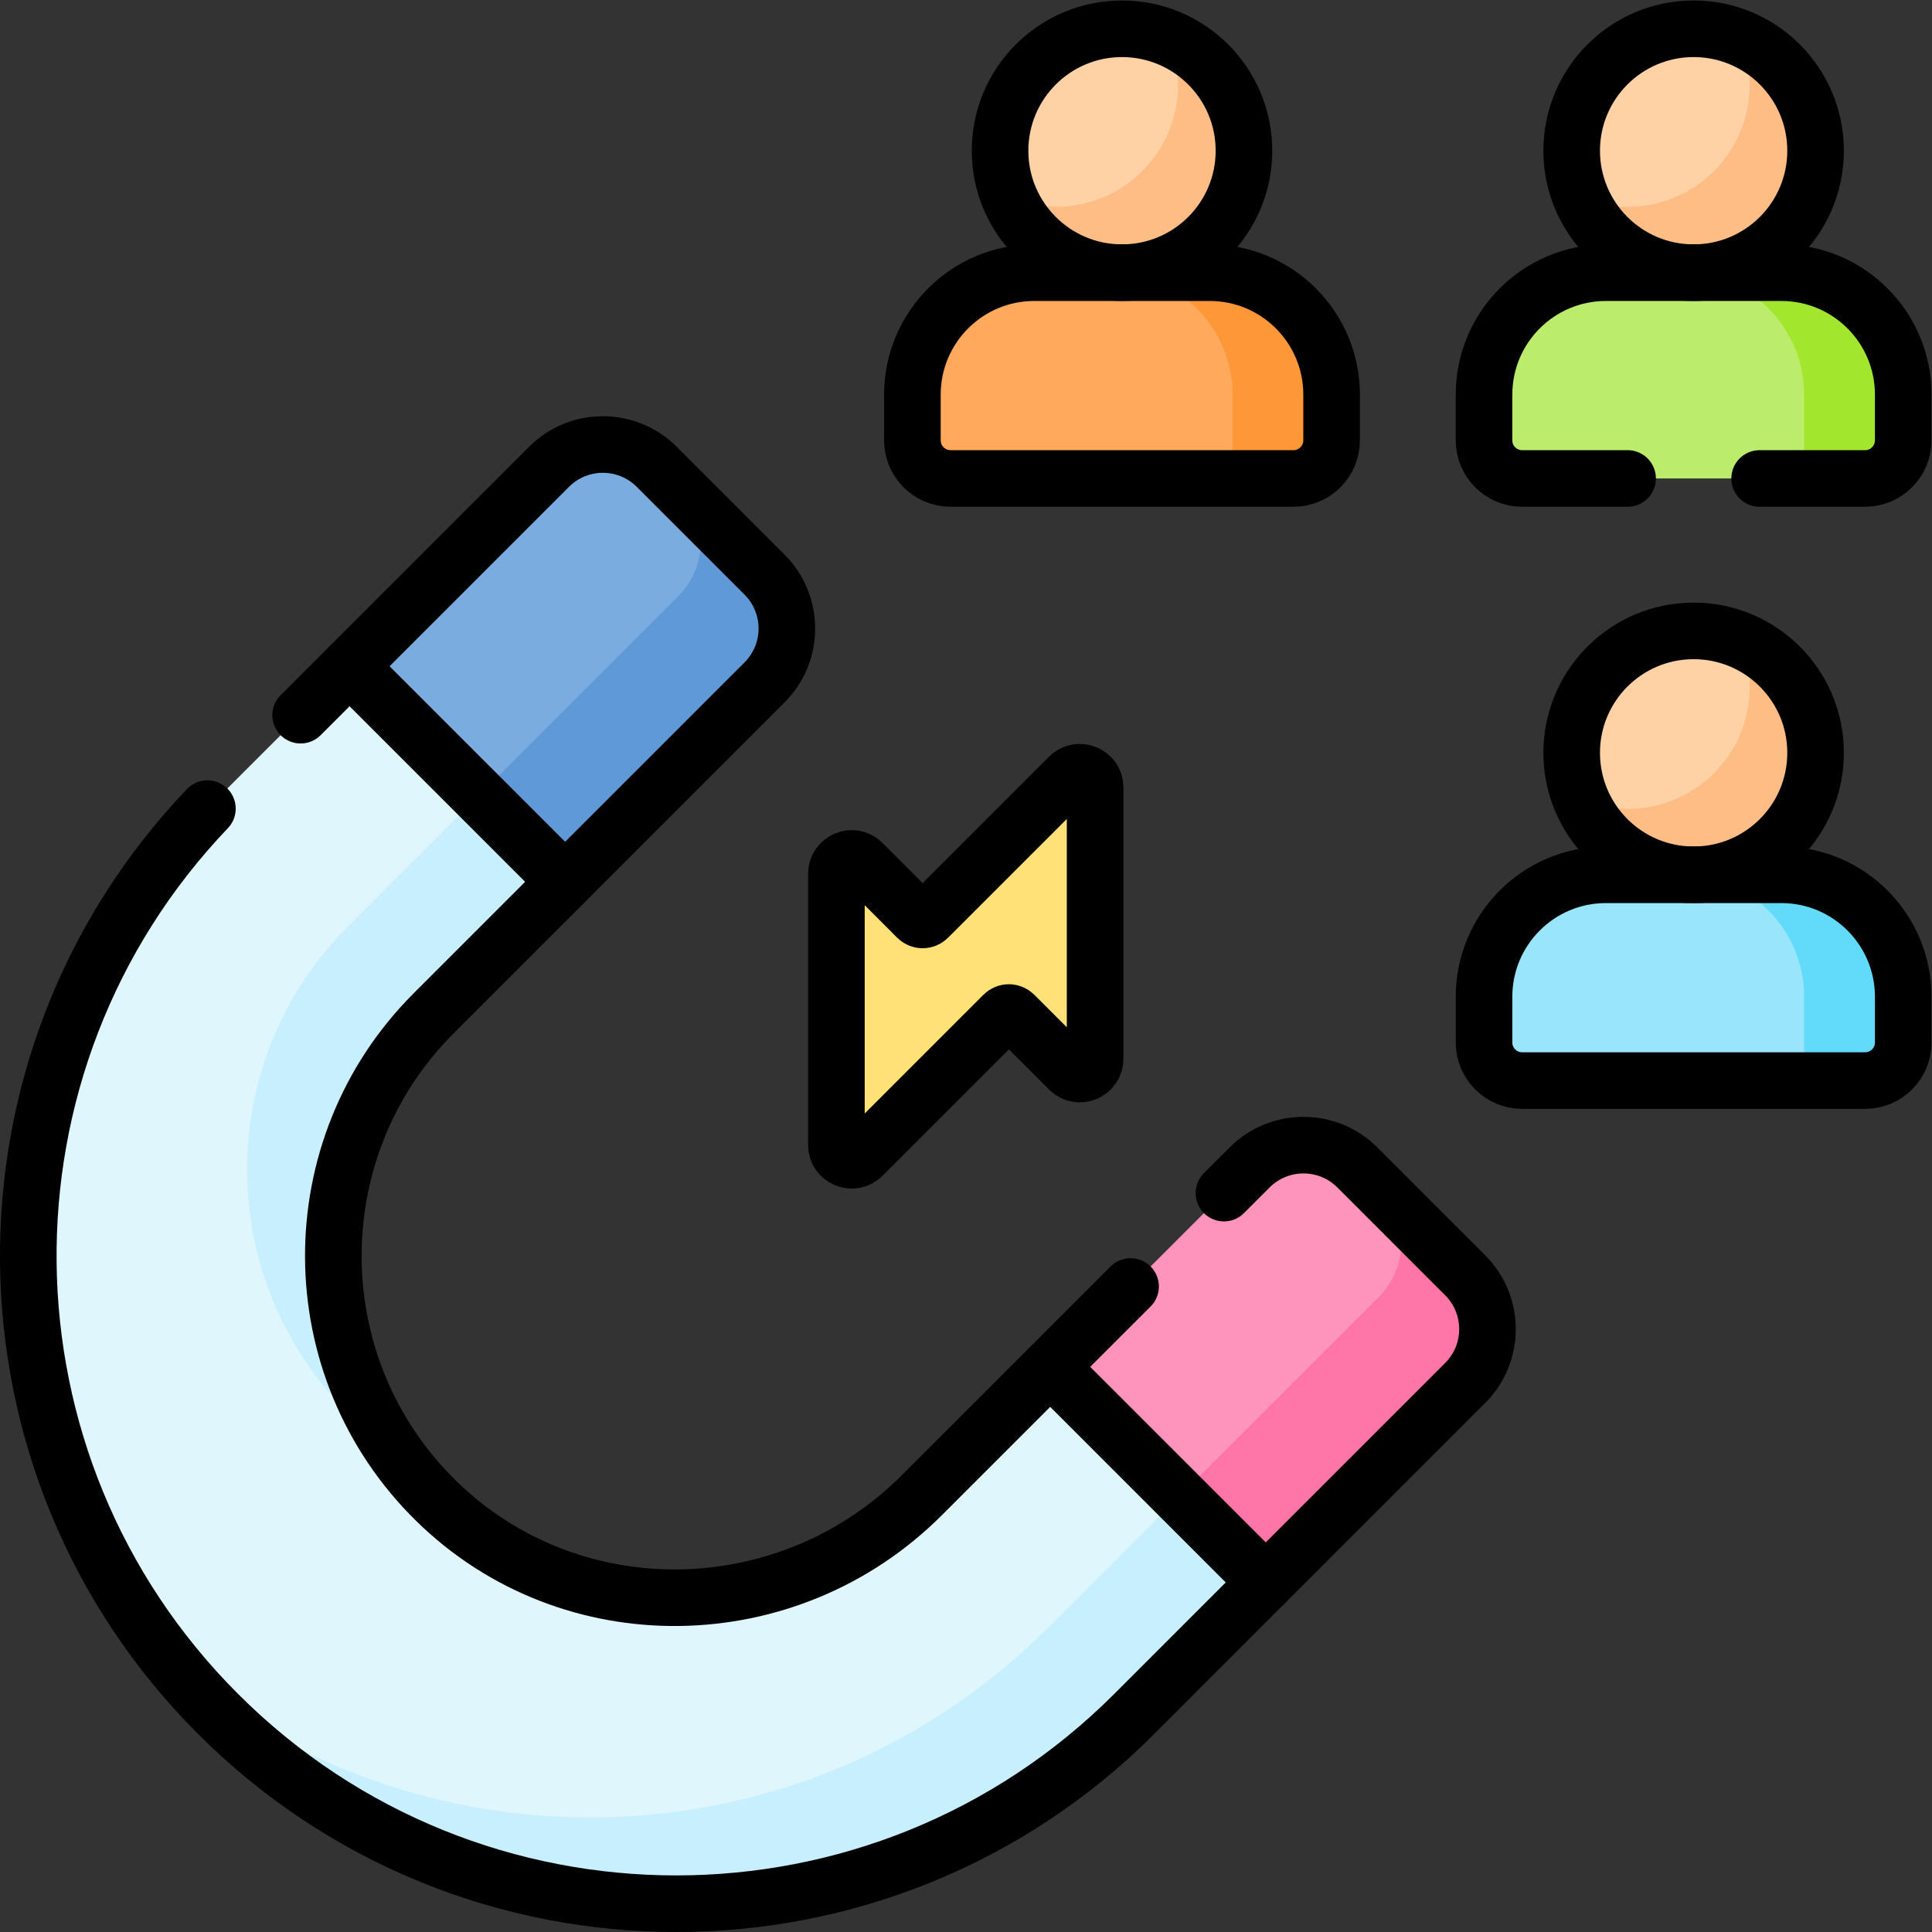 <?xml version="1.0" encoding="UTF-8" standalone="no"?>
<!-- Created with Inkscape (http://www.inkscape.org/) -->

<svg
   version="1.1"
   id="svg1167"
   xml:space="preserve"
   width="682.667"
   height="682.667"
   viewBox="0 0 682.667 682.667"
   xmlns="http://www.w3.org/2000/svg"
   xmlns:svg="http://www.w3.org/2000/svg"><rect x="0" y="0" width="682.667" height="682.667" fill="#333333" stroke="none"/><defs
     id="defs1171"><clipPath
       clipPathUnits="userSpaceOnUse"
       id="clipPath1181"><path
         d="M 0,512 H 512 V 0 H 0 Z"
         id="path1179" /></clipPath></defs><g
     id="g1173"
     transform="matrix(1.333,0,0,-1.333,0,682.667)"><g
       id="g1175"><g
         id="g1177"
         clip-path="url(#clipPath1181)"><g
           id="g1183"
           transform="translate(278.379,149.806)"><path
             d="m 0,0 -34.045,-34.045 c -35.392,-35.392 -93.021,-36.499 -128.755,-1.451 -36.084,35.39 -36.296,93.545 -0.637,129.204 l 34.864,34.865 -57.143,57.143 -34.865,-34.865 c -67.064,-67.064 -67.064,-175.795 0,-242.859 v 0 c 67.064,-67.064 175.796,-67.064 242.86,0 l 34.864,34.865 z"
             style="fill:#dff6fd;fill-opacity:1;fill-rule:nonzero;stroke:none"
             id="path1185" /></g><g
           id="g1187"
           transform="translate(92.722,137.167)"><path
             d="M 0,0 C 3.71,-3.639 7.659,-6.881 11.791,-9.743 -12.791,25.677 -9.318,74.809 22.22,106.347 L 57.084,141.212 34.227,164.069 -0.638,129.204 C -36.297,93.545 -36.084,35.391 0,0"
             style="fill:#c8effe;fill-opacity:1;fill-rule:nonzero;stroke:none"
             id="path1189" /></g><g
           id="g1191"
           transform="translate(312.665,115.52)"><path
             d="m 0,0 -34.865,-34.865 c -63.209,-63.209 -163.427,-66.831 -230.891,-10.889 3.411,-4.115 7.034,-8.113 10.889,-11.968 v 0 c 67.064,-67.064 175.796,-67.064 242.859,0 l 34.865,34.865 z"
             style="fill:#c8effe;fill-opacity:1;fill-rule:nonzero;stroke:none"
             id="path1193" /></g><g
           id="g1195"
           transform="translate(335.522,92.663)"><path
             d="m 0,0 52.858,52.858 c 7.89,7.89 7.89,20.682 0,28.571 l -28.572,28.572 c -7.89,7.89 -20.682,7.89 -28.572,0 L -57.143,57.143 Z"
             style="fill:#fe93bb;fill-opacity:1;fill-rule:nonzero;stroke:none"
             id="path1197" /></g><g
           id="g1199"
           transform="translate(388.38,174.092)"><path
             d="m 0,0 -22.857,22.857 c 7.89,-7.89 7.889,-20.682 0,-28.571 L -75.715,-58.572 -52.858,-81.429 0,-28.572 C 7.89,-20.682 7.89,-7.89 0,0"
             style="fill:#fe76a8;fill-opacity:1;fill-rule:nonzero;stroke:none"
             id="path1201" /></g><g
           id="g1203"
           transform="translate(149.806,278.379)"><path
             d="m 0,0 52.858,52.858 c 7.89,7.89 7.89,20.682 0,28.571 l -28.572,28.572 c -7.89,7.89 -20.682,7.89 -28.572,0 L -57.143,57.143 Z"
             style="fill:#7bacdf;fill-opacity:1;fill-rule:nonzero;stroke:none"
             id="path1205" /></g><g
           id="g1207"
           transform="translate(202.664,359.808)"><path
             d="m 0,0 -22.857,22.857 c 7.89,-7.89 7.889,-20.681 0,-28.571 L -75.715,-58.572 -52.858,-81.429 0,-28.572 C 7.89,-20.682 7.89,-7.89 0,0"
             style="fill:#5f99d7;fill-opacity:1;fill-rule:nonzero;stroke:none"
             id="path1209" /></g><g
           id="g1211"
           transform="translate(329.742,472.175)"><path
             d="m 0,0 c 0,-17.853 -14.472,-32.325 -32.325,-32.325 -17.853,0 -32.325,14.472 -32.325,32.325 0,17.853 14.472,32.325 32.325,32.325 C -14.472,32.325 0,17.853 0,0"
             style="fill:#fed2a4;fill-opacity:1;fill-rule:nonzero;stroke:none"
             id="path1213" /></g><g
           id="g1215"
           transform="translate(309.805,502.036)"><path
             d="m 0,0 c 1.585,-3.816 2.464,-7.999 2.464,-12.388 0,-17.853 -14.473,-32.326 -32.325,-32.326 -4.39,0 -8.573,0.879 -12.389,2.464 4.861,-11.704 16.398,-19.937 29.862,-19.937 17.852,0 32.325,14.473 32.325,32.326 0,13.463 -8.233,25 -19.937,29.861"
             style="fill:#ffbd86;fill-opacity:1;fill-rule:nonzero;stroke:none"
             id="path1217" /></g><g
           id="g1219"
           transform="translate(342.874,385.301)"><path
             d="m 0,0 h -90.915 c -5.579,0 -10.101,4.523 -10.101,10.102 v 12.122 c 0,17.852 14.472,32.325 32.325,32.325 h 46.467 c 17.853,0 32.326,-14.473 32.326,-32.325 V 10.102 C 10.102,4.523 5.579,0 0,0"
             style="fill:#fea95c;fill-opacity:1;fill-rule:nonzero;stroke:none"
             id="path1221" /></g><g
           id="g1223"
           transform="translate(320.65,439.85)"><path
             d="M 0,0 H -26.264 C -8.411,0 6.061,-14.472 6.061,-32.325 v -22.224 h 16.163 c 5.579,0 10.101,4.523 10.101,10.102 v 12.122 C 32.325,-14.472 17.853,0 0,0"
             style="fill:#fe9738;fill-opacity:1;fill-rule:nonzero;stroke:none"
             id="path1225" /></g><g
           id="g1227"
           transform="translate(481.266,312.569)"><path
             d="m 0,0 c 0,-17.853 -14.472,-32.325 -32.325,-32.325 -17.853,0 -32.325,14.472 -32.325,32.325 0,17.853 14.472,32.325 32.325,32.325 C -14.472,32.325 0,17.853 0,0"
             style="fill:#fed2a4;fill-opacity:1;fill-rule:nonzero;stroke:none"
             id="path1229" /></g><g
           id="g1231"
           transform="translate(461.329,342.43)"><path
             d="m 0,0 c 1.585,-3.816 2.464,-7.999 2.464,-12.388 0,-17.853 -14.473,-32.326 -32.325,-32.326 -4.39,0 -8.573,0.879 -12.389,2.464 4.861,-11.704 16.398,-19.937 29.862,-19.937 17.852,0 32.325,14.473 32.325,32.326 0,13.463 -8.233,25 -19.937,29.861"
             style="fill:#ffbd86;fill-opacity:1;fill-rule:nonzero;stroke:none"
             id="path1233" /></g><g
           id="g1235"
           transform="translate(494.398,225.695)"><path
             d="m 0,0 h -90.915 c -5.579,0 -10.101,4.523 -10.101,10.102 v 12.122 c 0,17.852 14.472,32.325 32.325,32.325 h 46.467 c 17.853,0 32.326,-14.473 32.326,-32.325 V 10.102 C 10.102,4.523 5.579,0 0,0"
             style="fill:#99e6fc;fill-opacity:1;fill-rule:nonzero;stroke:none"
             id="path1237" /></g><g
           id="g1239"
           transform="translate(472.175,280.244)"><path
             d="M 0,0 H -26.264 C -8.411,0 6.061,-14.473 6.061,-32.325 v -22.224 h 16.163 c 5.579,0 10.101,4.523 10.101,10.102 v 12.122 C 32.325,-14.472 17.853,0 0,0"
             style="fill:#62dbfb;fill-opacity:1;fill-rule:nonzero;stroke:none"
             id="path1241" /></g><g
           id="g1243"
           transform="translate(481.266,472.175)"><path
             d="m 0,0 c 0,-17.853 -14.472,-32.325 -32.325,-32.325 -17.853,0 -32.325,14.472 -32.325,32.325 0,17.853 14.472,32.325 32.325,32.325 C -14.472,32.325 0,17.853 0,0"
             style="fill:#fed2a4;fill-opacity:1;fill-rule:nonzero;stroke:none"
             id="path1245" /></g><g
           id="g1247"
           transform="translate(461.329,502.036)"><path
             d="m 0,0 c 1.585,-3.816 2.464,-7.999 2.464,-12.388 0,-17.853 -14.473,-32.326 -32.325,-32.326 -4.39,0 -8.573,0.879 -12.389,2.464 4.861,-11.704 16.398,-19.937 29.862,-19.937 17.852,0 32.325,14.473 32.325,32.326 0,13.463 -8.233,25 -19.937,29.861"
             style="fill:#ffbd86;fill-opacity:1;fill-rule:nonzero;stroke:none"
             id="path1249" /></g><g
           id="g1251"
           transform="translate(494.398,385.301)"><path
             d="m 0,0 h -90.915 c -5.579,0 -10.101,4.523 -10.101,10.102 v 12.122 c 0,17.852 14.472,32.325 32.325,32.325 h 46.467 c 17.853,0 32.326,-14.473 32.326,-32.325 V 10.102 C 10.102,4.523 5.579,0 0,0"
             style="fill:#bbec6c;fill-opacity:1;fill-rule:nonzero;stroke:none"
             id="path1253" /></g><g
           id="g1255"
           transform="translate(472.175,439.85)"><path
             d="M 0,0 H -26.264 C -8.411,0 6.061,-14.472 6.061,-32.325 v -22.224 h 16.163 c 5.579,0 10.101,4.523 10.101,10.102 v 12.122 C 32.325,-14.472 17.853,0 0,0"
             style="fill:#a2e62e;fill-opacity:1;fill-rule:nonzero;stroke:none"
             id="path1257" /></g><g
           id="g1259"
           transform="translate(283.388,306.246)"><path
             d="m 0,0 -37.388,-37.388 c -0.789,-0.789 -2.069,-0.789 -2.858,0 l -14.53,14.531 c -2.546,2.545 -6.898,0.742 -6.898,-2.858 v -71.919 c 0,-3.6 4.352,-5.403 6.898,-2.857 l 37.388,37.388 c 0.789,0.789 2.068,0.789 2.857,0 L 0,-77.634 c 2.545,-2.545 6.898,-0.743 6.898,2.857 v 71.92 C 6.898,0.743 2.545,2.545 0,0"
             style="fill:#ffe177;fill-opacity:1;fill-rule:nonzero;stroke:none"
             id="path1261" /></g><g
           id="g1263"
           transform="translate(324.44,195.86)"><path
             d="m 0,0 6.8,6.8 c 7.89,7.89 20.68,7.89 28.57,0 l 28.57,-28.57 c 7.89,-7.89 7.89,-20.68 0,-28.57 l -87.72,-87.72 c -33.54,-33.54 -77.48,-50.3 -121.43,-50.3 -43.95,0 -87.9,16.76 -121.43,50.3 -66.12,66.11 -67.06,172.71 -2.82,239.98"
             style="fill:none;stroke:#000000;stroke-width:15;stroke-linecap:round;stroke-linejoin:round;stroke-miterlimit:10;stroke-dasharray:none;stroke-opacity:1"
             id="path1265" /></g><g
           id="g1267"
           transform="translate(79.69,322.55)"><path
             d="m 0,0 65.83,65.83 c 7.89,7.89 20.68,7.89 28.57,0 l 28.57,-28.57 c 7.89,-7.89 7.89,-20.68 0,-28.57 L 35.25,-79.04 c -35.66,-35.65 -35.44,-93.81 0.64,-129.2 35.73,-35.05 93.36,-33.94 128.75,1.45 l 55.36,55.35"
             style="fill:none;stroke:#000000;stroke-width:15;stroke-linecap:round;stroke-linejoin:round;stroke-miterlimit:10;stroke-dasharray:none;stroke-opacity:1"
             id="path1269" /></g><g
           id="g1271"
           transform="translate(278.379,149.806)"><path
             d="M 0,0 57.143,-57.143"
             style="fill:none;stroke:#000000;stroke-width:15;stroke-linecap:round;stroke-linejoin:round;stroke-miterlimit:10;stroke-dasharray:none;stroke-opacity:1"
             id="path1273" /></g><g
           id="g1275"
           transform="translate(92.663,335.522)"><path
             d="M 0,0 57.143,-57.143"
             style="fill:none;stroke:#000000;stroke-width:15;stroke-linecap:round;stroke-linejoin:round;stroke-miterlimit:10;stroke-dasharray:none;stroke-opacity:1"
             id="path1277" /></g><g
           id="g1279"
           transform="translate(329.742,472.175)"><path
             d="m 0,0 c 0,-17.853 -14.472,-32.325 -32.325,-32.325 -17.853,0 -32.325,14.472 -32.325,32.325 0,17.853 14.472,32.325 32.325,32.325 C -14.472,32.325 0,17.853 0,0 Z"
             style="fill:none;stroke:#000000;stroke-width:15;stroke-linecap:round;stroke-linejoin:round;stroke-miterlimit:10;stroke-dasharray:none;stroke-opacity:1"
             id="path1281" /></g><g
           id="g1283"
           transform="translate(342.874,385.301)"><path
             d="m 0,0 h -90.915 c -5.579,0 -10.101,4.523 -10.101,10.102 v 12.122 c 0,17.852 14.472,32.325 32.325,32.325 h 46.467 c 17.853,0 32.326,-14.473 32.326,-32.325 V 10.102 C 10.102,4.523 5.579,0 0,0 Z"
             style="fill:none;stroke:#000000;stroke-width:15;stroke-linecap:round;stroke-linejoin:round;stroke-miterlimit:10;stroke-dasharray:none;stroke-opacity:1"
             id="path1285" /></g><g
           id="g1287"
           transform="translate(481.266,312.569)"><path
             d="m 0,0 c 0,-17.853 -14.472,-32.325 -32.325,-32.325 -17.853,0 -32.325,14.472 -32.325,32.325 0,17.853 14.472,32.325 32.325,32.325 C -14.472,32.325 0,17.853 0,0 Z"
             style="fill:none;stroke:#000000;stroke-width:15;stroke-linecap:round;stroke-linejoin:round;stroke-miterlimit:10;stroke-dasharray:none;stroke-opacity:1"
             id="path1289" /></g><g
           id="g1291"
           transform="translate(494.398,225.695)"><path
             d="m 0,0 h -90.915 c -5.579,0 -10.101,4.523 -10.101,10.102 v 12.122 c 0,17.852 14.472,32.325 32.325,32.325 h 46.467 c 17.853,0 32.326,-14.473 32.326,-32.325 V 10.102 C 10.102,4.523 5.579,0 0,0 Z"
             style="fill:none;stroke:#000000;stroke-width:15;stroke-linecap:round;stroke-linejoin:round;stroke-miterlimit:10;stroke-dasharray:none;stroke-opacity:1"
             id="path1293" /></g><g
           id="g1295"
           transform="translate(481.266,472.175)"><path
             d="m 0,0 c 0,-17.853 -14.472,-32.325 -32.325,-32.325 -17.853,0 -32.325,14.472 -32.325,32.325 0,17.853 14.472,32.325 32.325,32.325 C -14.472,32.325 0,17.853 0,0 Z"
             style="fill:none;stroke:#000000;stroke-width:15;stroke-linecap:round;stroke-linejoin:round;stroke-miterlimit:10;stroke-dasharray:none;stroke-opacity:1"
             id="path1297" /></g><g
           id="g1299"
           transform="translate(466.44,385.3)"><path
             d="m 0,0 h 27.96 c 5.58,0 10.1,4.52 10.1,10.1 v 12.12 c 0,17.86 -14.47,32.33 -32.33,32.33 h -46.46 c -17.86,0 -32.33,-14.47 -32.33,-32.33 V 10.1 C -73.06,4.52 -68.54,0 -62.96,0 H -35"
             style="fill:none;stroke:#000000;stroke-width:15;stroke-linecap:round;stroke-linejoin:round;stroke-miterlimit:10;stroke-dasharray:none;stroke-opacity:1"
             id="path1301" /></g><g
           id="g1303"
           transform="translate(283.388,306.246)"><path
             d="m 0,0 -37.388,-37.388 c -0.789,-0.789 -2.069,-0.789 -2.858,0 l -14.53,14.531 c -2.546,2.545 -6.898,0.742 -6.898,-2.858 v -71.919 c 0,-3.6 4.352,-5.403 6.898,-2.857 l 37.388,37.388 c 0.789,0.789 2.068,0.789 2.857,0 L 0,-77.634 c 2.545,-2.545 6.898,-0.743 6.898,2.857 v 71.92 C 6.898,0.743 2.545,2.545 0,0 Z"
             style="fill:none;stroke:#000000;stroke-width:15;stroke-linecap:round;stroke-linejoin:round;stroke-miterlimit:10;stroke-dasharray:none;stroke-opacity:1"
             id="path1305" /></g></g></g></g></svg>

